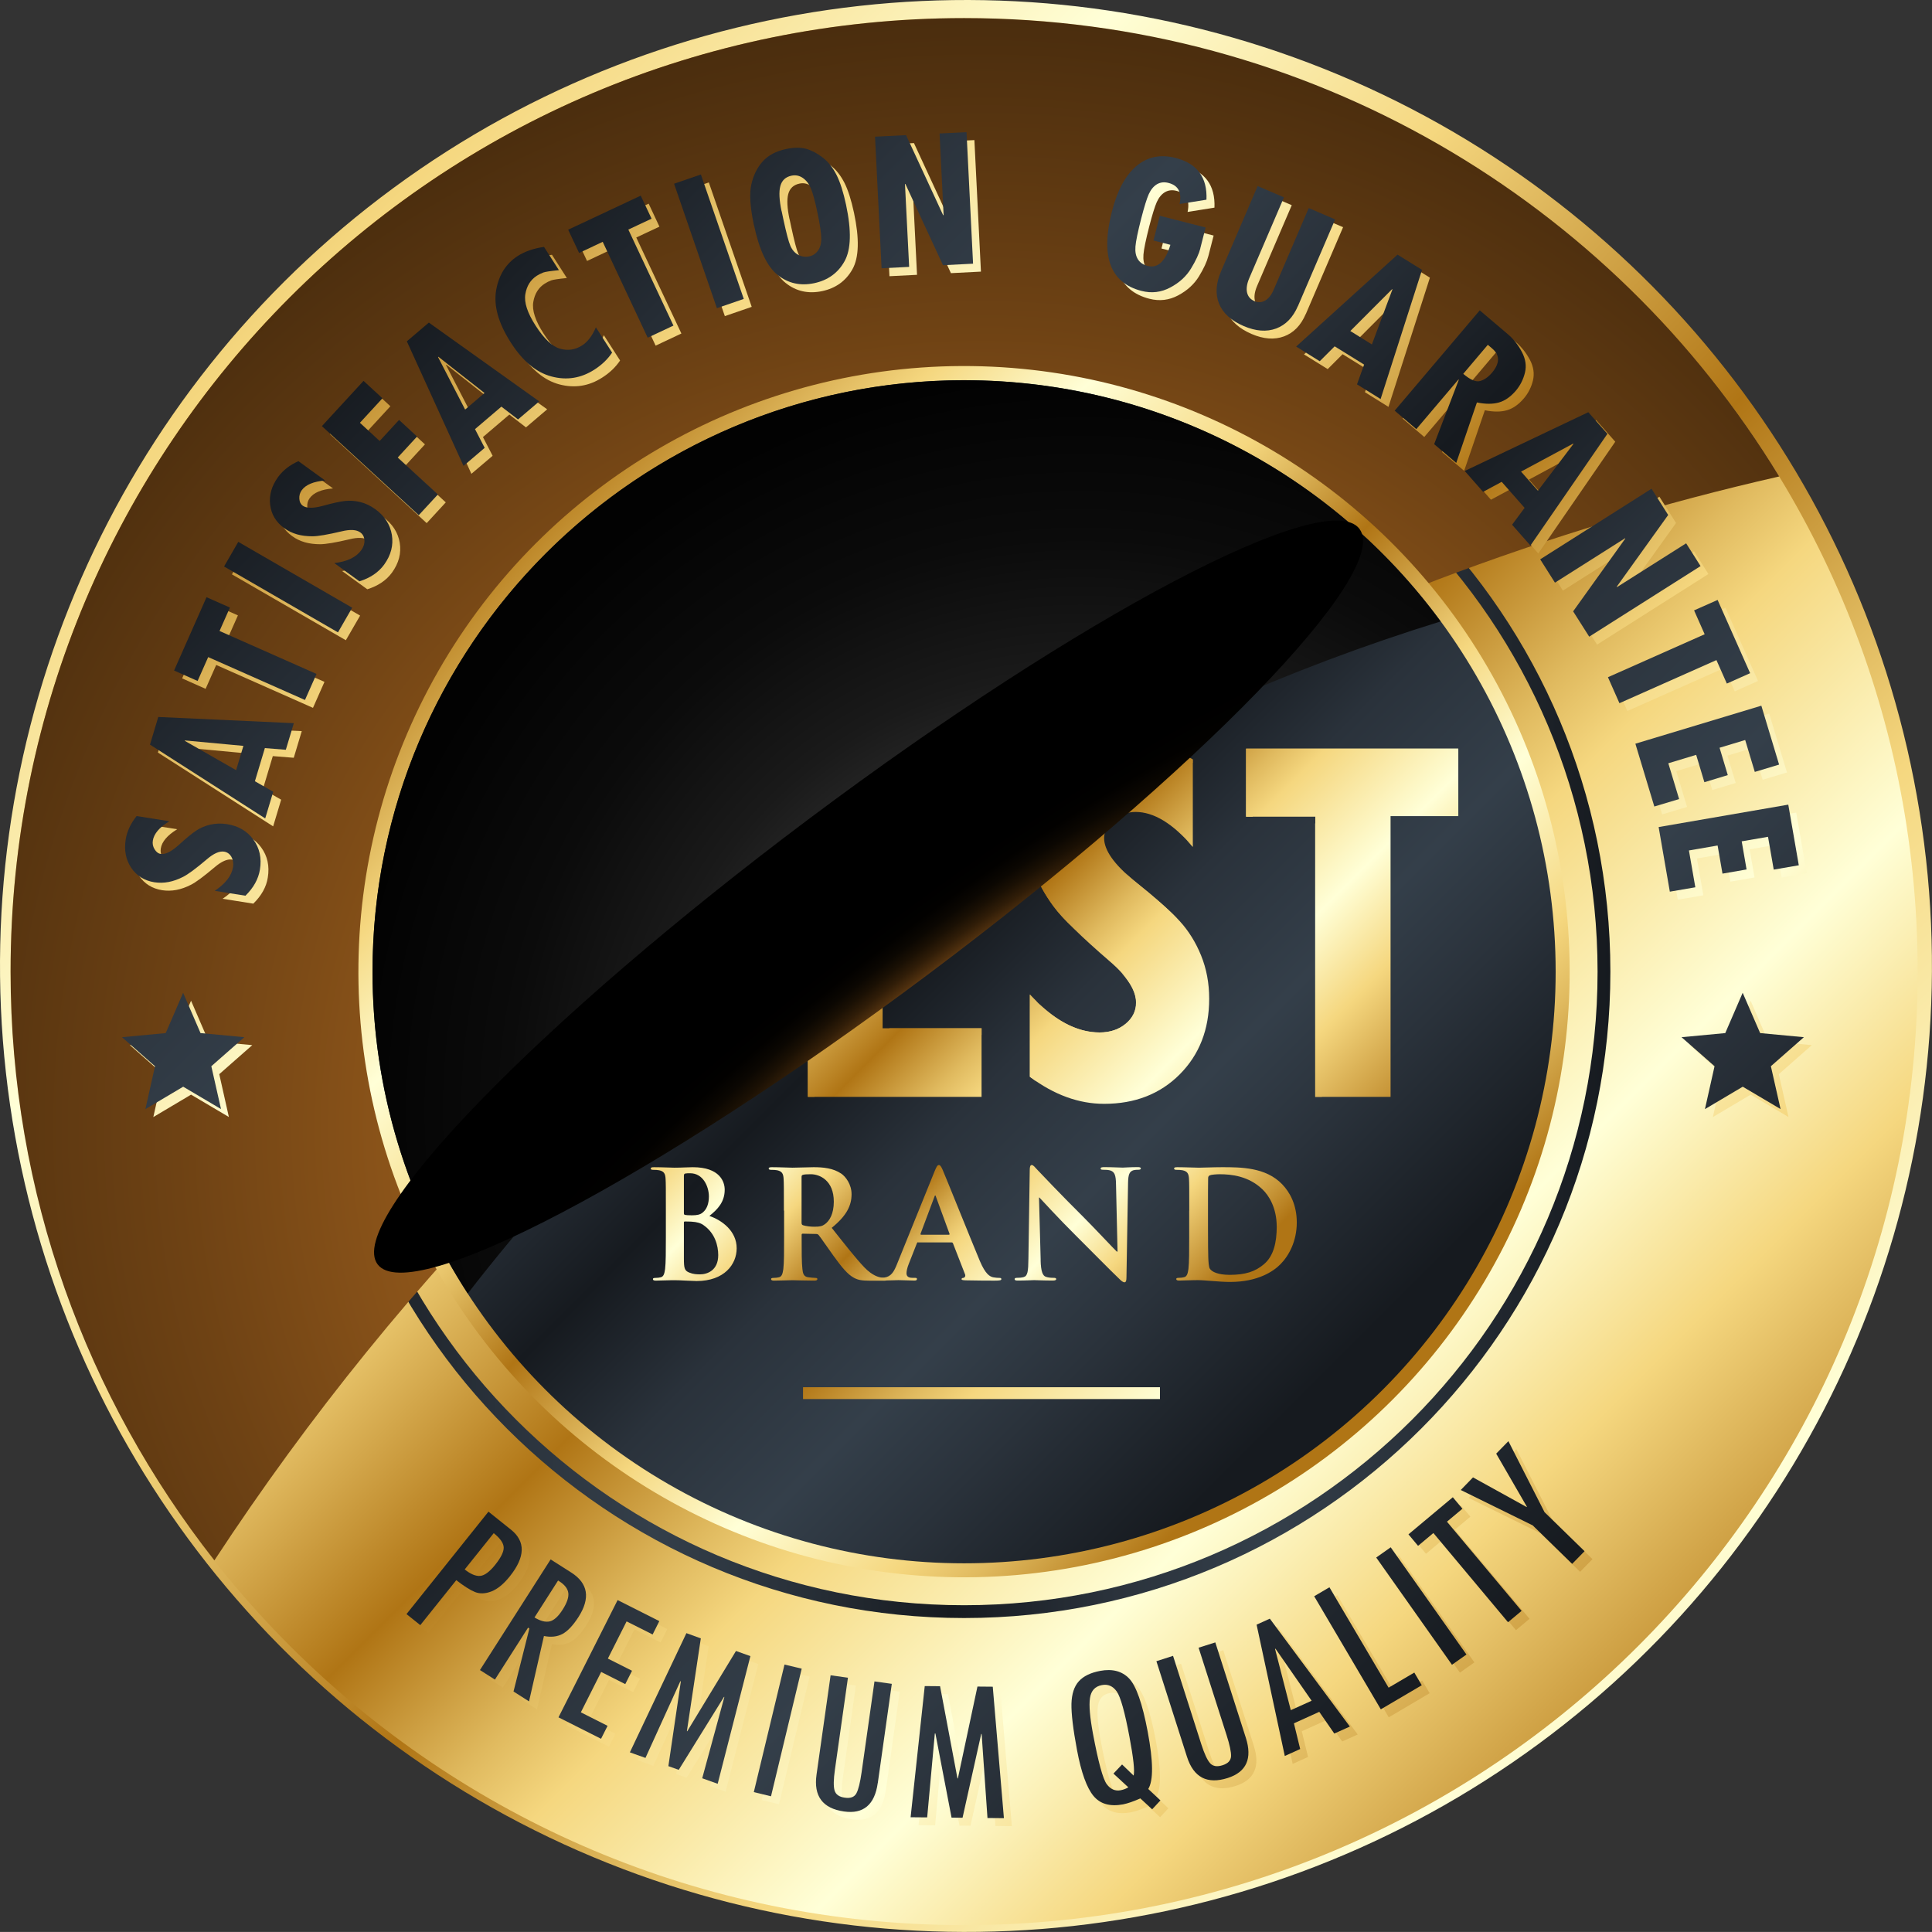 <?xml version="1.0" encoding="UTF-8"?>
<svg xmlns="http://www.w3.org/2000/svg" xmlns:xlink="http://www.w3.org/1999/xlink" viewBox="0 0 277.47 277.46">
  <rect x="0" y="0" width="277.47" height="277.46" fill="#333333" stroke="none"/>
  <defs>
    <style>
      .cls-1 {
        fill: url(#radial-gradient-3);
      }

      .cls-1, .cls-2, .cls-3, .cls-4, .cls-5, .cls-6, .cls-7, .cls-8, .cls-9, .cls-10, .cls-11, .cls-12, .cls-13, .cls-14, .cls-15, .cls-16, .cls-17, .cls-18, .cls-19, .cls-20, .cls-21, .cls-22, .cls-23, .cls-24, .cls-25, .cls-26, .cls-27, .cls-28, .cls-29, .cls-30, .cls-31, .cls-32, .cls-33, .cls-34, .cls-35, .cls-36, .cls-37, .cls-38, .cls-39, .cls-40, .cls-41, .cls-42, .cls-43, .cls-44, .cls-45, .cls-46, .cls-47, .cls-48, .cls-49, .cls-50, .cls-51, .cls-52, .cls-53, .cls-54, .cls-55, .cls-56, .cls-57, .cls-58, .cls-59, .cls-60, .cls-61, .cls-62, .cls-63, .cls-64, .cls-65, .cls-66, .cls-67, .cls-68, .cls-69, .cls-70, .cls-71, .cls-72, .cls-73, .cls-74, .cls-75, .cls-76, .cls-77, .cls-78, .cls-79, .cls-80, .cls-81, .cls-82, .cls-83, .cls-84, .cls-85, .cls-86, .cls-87, .cls-88, .cls-89, .cls-90, .cls-91, .cls-92, .cls-93, .cls-94 {
        stroke-width: 0px;
      }

      .cls-1, .cls-85, .cls-95, .cls-94 {
        mix-blend-mode: screen;
      }

      .cls-2 {
        fill: url(#linear-gradient);
      }

      .cls-3 {
        fill: url(#linear-gradient-38);
      }

      .cls-4 {
        fill: url(#linear-gradient-33);
      }

      .cls-5 {
        fill: url(#linear-gradient-29);
      }

      .cls-6 {
        fill: url(#linear-gradient-32);
      }

      .cls-7 {
        fill: url(#linear-gradient-30);
      }

      .cls-8 {
        fill: url(#linear-gradient-31);
      }

      .cls-9 {
        fill: url(#linear-gradient-36);
      }

      .cls-10 {
        fill: url(#linear-gradient-39);
      }

      .cls-11 {
        fill: url(#linear-gradient-34);
      }

      .cls-12 {
        fill: url(#linear-gradient-37);
      }

      .cls-13 {
        fill: url(#linear-gradient-35);
      }

      .cls-14 {
        fill: url(#linear-gradient-28);
      }

      .cls-15 {
        fill: url(#linear-gradient-25);
      }

      .cls-16 {
        fill: url(#linear-gradient-11);
      }

      .cls-17 {
        fill: url(#linear-gradient-12);
      }

      .cls-18 {
        fill: url(#linear-gradient-13);
      }

      .cls-19 {
        fill: url(#linear-gradient-10);
      }

      .cls-20 {
        fill: url(#linear-gradient-17);
      }

      .cls-21 {
        fill: url(#linear-gradient-16);
      }

      .cls-22 {
        fill: url(#linear-gradient-19);
      }

      .cls-23 {
        fill: url(#linear-gradient-15);
      }

      .cls-24 {
        fill: url(#linear-gradient-23);
      }

      .cls-25 {
        fill: url(#linear-gradient-21);
      }

      .cls-26 {
        fill: url(#linear-gradient-18);
      }

      .cls-27 {
        fill: url(#linear-gradient-14);
      }

      .cls-28 {
        fill: url(#linear-gradient-22);
      }

      .cls-29 {
        fill: url(#linear-gradient-20);
      }

      .cls-30 {
        fill: url(#linear-gradient-27);
      }

      .cls-31 {
        fill: url(#linear-gradient-24);
      }

      .cls-32 {
        fill: url(#linear-gradient-26);
      }

      .cls-33 {
        fill: url(#linear-gradient-45);
      }

      .cls-34 {
        fill: url(#linear-gradient-46);
      }

      .cls-35 {
        fill: url(#linear-gradient-44);
      }

      .cls-36 {
        fill: url(#linear-gradient-48);
      }

      .cls-37 {
        fill: url(#linear-gradient-49);
      }

      .cls-38 {
        fill: url(#linear-gradient-47);
      }

      .cls-39 {
        fill: url(#linear-gradient-42);
      }

      .cls-40 {
        fill: url(#linear-gradient-43);
      }

      .cls-41 {
        fill: url(#linear-gradient-40);
      }

      .cls-42 {
        fill: url(#linear-gradient-41);
      }

      .cls-43 {
        fill: url(#linear-gradient-59);
      }

      .cls-44 {
        fill: url(#linear-gradient-57);
      }

      .cls-45 {
        fill: url(#linear-gradient-58);
      }

      .cls-46 {
        fill: url(#linear-gradient-55);
      }

      .cls-47 {
        fill: url(#linear-gradient-56);
      }

      .cls-48 {
        fill: url(#linear-gradient-53);
      }

      .cls-49 {
        fill: url(#linear-gradient-51);
      }

      .cls-50 {
        fill: url(#linear-gradient-52);
      }

      .cls-51 {
        fill: url(#linear-gradient-50);
      }

      .cls-52 {
        fill: url(#linear-gradient-54);
      }

      .cls-53 {
        fill: url(#linear-gradient-60);
      }

      .cls-54 {
        fill: url(#linear-gradient-61);
      }

      .cls-55 {
        fill: url(#linear-gradient-62);
      }

      .cls-56 {
        fill: url(#linear-gradient-65);
      }

      .cls-57 {
        fill: url(#linear-gradient-79);
      }

      .cls-58 {
        fill: url(#linear-gradient-78);
      }

      .cls-59 {
        fill: url(#linear-gradient-77);
      }

      .cls-60 {
        fill: url(#linear-gradient-75);
      }

      .cls-61 {
        fill: url(#linear-gradient-76);
      }

      .cls-62 {
        fill: url(#linear-gradient-74);
      }

      .cls-63 {
        fill: url(#linear-gradient-67);
      }

      .cls-64 {
        fill: url(#linear-gradient-68);
      }

      .cls-65 {
        fill: url(#linear-gradient-66);
      }

      .cls-66 {
        fill: url(#linear-gradient-63);
      }

      .cls-67 {
        fill: url(#linear-gradient-69);
      }

      .cls-68 {
        fill: url(#linear-gradient-64);
      }

      .cls-69 {
        fill: url(#linear-gradient-71);
      }

      .cls-70 {
        fill: url(#linear-gradient-72);
      }

      .cls-71 {
        fill: url(#linear-gradient-70);
      }

      .cls-72 {
        fill: url(#linear-gradient-73);
      }

      .cls-73 {
        fill: url(#linear-gradient-85);
      }

      .cls-74 {
        fill: url(#linear-gradient-82);
      }

      .cls-75 {
        fill: url(#linear-gradient-83);
      }

      .cls-76 {
        fill: url(#linear-gradient-89);
      }

      .cls-77 {
        fill: url(#linear-gradient-88);
      }

      .cls-78 {
        fill: url(#linear-gradient-86);
      }

      .cls-79 {
        fill: url(#linear-gradient-87);
      }

      .cls-80 {
        fill: url(#linear-gradient-80);
      }

      .cls-81 {
        fill: url(#linear-gradient-81);
      }

      .cls-82 {
        fill: url(#linear-gradient-91);
      }

      .cls-83 {
        fill: url(#linear-gradient-90);
      }

      .cls-84 {
        fill: url(#radial-gradient-2);
      }

      .cls-85 {
        fill: url(#linear-gradient-84);
      }

      .cls-86 {
        fill: url(#linear-gradient-4);
      }

      .cls-87 {
        fill: url(#linear-gradient-2);
      }

      .cls-88 {
        fill: url(#linear-gradient-3);
      }

      .cls-89 {
        fill: url(#linear-gradient-8);
      }

      .cls-90 {
        fill: url(#linear-gradient-9);
      }

      .cls-91 {
        fill: url(#linear-gradient-7);
      }

      .cls-92 {
        fill: url(#linear-gradient-5);
      }

      .cls-93 {
        fill: url(#linear-gradient-6);
      }

      .cls-96 {
        isolation: isolate;
      }

      .cls-94 {
        fill: url(#radial-gradient);
      }
    </style>
    <linearGradient id="linear-gradient" x1="-1.63" y1="-1.63" x2="315.22" y2="315.22" gradientTransform="translate(16.17 -14.47) rotate(6.34)" gradientUnits="userSpaceOnUse">
      <stop offset="0" stop-color="#b07515"/>
      <stop offset=".09" stop-color="#e0ba5f"/>
      <stop offset=".14" stop-color="#f5d77f"/>
      <stop offset=".26" stop-color="#ffffd7"/>
      <stop offset=".36" stop-color="#f5d77f"/>
      <stop offset=".49" stop-color="#b07515"/>
      <stop offset=".57" stop-color="#e0ba5f"/>
      <stop offset=".61" stop-color="#f5d77f"/>
      <stop offset=".74" stop-color="#ffffd7"/>
      <stop offset=".84" stop-color="#f5d77f"/>
      <stop offset="1" stop-color="#b07515"/>
    </linearGradient>
    <linearGradient id="linear-gradient-2" x1="42.06" y1="43.13" x2="249.15" y2="250.22" gradientTransform="matrix(1,0,0,1,0,0)" xlink:href="#linear-gradient"/>
    <linearGradient id="linear-gradient-3" x1="45.64" y1="139.56" x2="231.28" y2="139.56" gradientUnits="userSpaceOnUse">
      <stop offset="0" stop-color="#161a1f"/>
      <stop offset=".14" stop-color="#2a323b"/>
      <stop offset=".26" stop-color="#343f4a"/>
      <stop offset=".36" stop-color="#2a323b"/>
      <stop offset=".49" stop-color="#161a1f"/>
      <stop offset=".61" stop-color="#2a323b"/>
      <stop offset=".74" stop-color="#343f4a"/>
      <stop offset=".84" stop-color="#2a323b"/>
      <stop offset="1" stop-color="#161a1f"/>
    </linearGradient>
    <radialGradient id="radial-gradient" cx="140.89" cy="161.86" fx="140.89" fy="161.86" r="462.18" gradientUnits="userSpaceOnUse">
      <stop offset="0" stop-color="#fff1d1"/>
      <stop offset=".05" stop-color="#ffc94c"/>
      <stop offset=".14" stop-color="#a2621e"/>
      <stop offset=".16" stop-color="#955a1b"/>
      <stop offset=".25" stop-color="#6e4214"/>
      <stop offset=".34" stop-color="#4c2e0e"/>
      <stop offset=".44" stop-color="#301d08"/>
      <stop offset=".55" stop-color="#1a1004"/>
      <stop offset=".66" stop-color="#0b0702"/>
      <stop offset=".8" stop-color="#020100"/>
      <stop offset="1" stop-color="#000"/>
    </radialGradient>
    <linearGradient id="linear-gradient-4" x1="-2346.74" y1="-2420.54" x2="-2227.1" y2="-2298.45" gradientTransform="translate(2473.26 -2182.26) rotate(-90.73)" xlink:href="#linear-gradient"/>
    <linearGradient id="linear-gradient-5" x1="77.82" y1="78.92" x2="193.45" y2="194.55" xlink:href="#linear-gradient-3"/>
    <linearGradient id="linear-gradient-6" x1=".12" y1="96.35" x2="197.97" y2="285.86" gradientTransform="matrix(1,0,0,1,0,0)" xlink:href="#linear-gradient"/>
    <linearGradient id="linear-gradient-7" x1="10.77" y1="85.23" x2="208.61" y2="274.73" gradientTransform="matrix(1,0,0,1,0,0)" xlink:href="#linear-gradient"/>
    <linearGradient id="linear-gradient-8" x1="16.8" y1="78.93" x2="214.66" y2="268.45" gradientTransform="matrix(1,0,0,1,0,0)" xlink:href="#linear-gradient"/>
    <linearGradient id="linear-gradient-9" x1="25.85" y1="69.49" x2="223.7" y2="259" gradientTransform="matrix(1,0,0,1,0,0)" xlink:href="#linear-gradient"/>
    <linearGradient id="linear-gradient-10" x1="33.62" y1="61.38" x2="231.47" y2="250.9" gradientTransform="matrix(1,0,0,1,0,0)" xlink:href="#linear-gradient"/>
    <linearGradient id="linear-gradient-11" x1="42.8" y1="51.79" x2="240.67" y2="241.33" gradientTransform="matrix(1,0,0,1,0,0)" xlink:href="#linear-gradient"/>
    <linearGradient id="linear-gradient-12" x1="51.51" y1="42.7" x2="249.36" y2="232.21" gradientTransform="matrix(1,0,0,1,0,0)" xlink:href="#linear-gradient"/>
    <linearGradient id="linear-gradient-13" x1="63.11" y1="30.58" x2="260.98" y2="220.11" gradientTransform="matrix(1,0,0,1,0,0)" xlink:href="#linear-gradient"/>
    <linearGradient id="linear-gradient-14" x1="73.31" y1="19.94" x2="271.16" y2="209.46" gradientTransform="matrix(1,0,0,1,0,0)" xlink:href="#linear-gradient"/>
    <linearGradient id="linear-gradient-15" x1="79.57" y1="13.4" x2="277.42" y2="202.92" gradientTransform="matrix(1,0,0,1,0,0)" xlink:href="#linear-gradient"/>
    <linearGradient id="linear-gradient-16" x1="87.64" y1="4.97" x2="285.52" y2="194.52" gradientTransform="matrix(1,0,0,1,0,0)" xlink:href="#linear-gradient"/>
    <linearGradient id="linear-gradient-17" x1="97.31" y1="-5.11" x2="295.18" y2="184.42" gradientTransform="matrix(1,0,0,1,0,0)" xlink:href="#linear-gradient"/>
    <linearGradient id="linear-gradient-18" x1="111.67" y1="-20.12" x2="309.54" y2="169.42" gradientTransform="matrix(1,0,0,1,0,0)" xlink:href="#linear-gradient"/>
    <linearGradient id="linear-gradient-19" x1="117.02" y1="-25.71" x2="314.9" y2="163.84" gradientTransform="matrix(1,0,0,1,0,0)" xlink:href="#linear-gradient"/>
    <linearGradient id="linear-gradient-20" x1="119.45" y1="-28.23" x2="317.31" y2="161.29" gradientTransform="matrix(1,0,0,1,0,0)" xlink:href="#linear-gradient"/>
    <linearGradient id="linear-gradient-21" x1="121.18" y1="-30.05" x2="319.05" y2="159.48" gradientTransform="matrix(1,0,0,1,0,0)" xlink:href="#linear-gradient"/>
    <linearGradient id="linear-gradient-22" x1="120.98" y1="-29.82" x2="318.83" y2="159.7" gradientTransform="matrix(1,0,0,1,0,0)" xlink:href="#linear-gradient"/>
    <linearGradient id="linear-gradient-23" x1="119.15" y1="-27.9" x2="317" y2="161.61" gradientTransform="matrix(1,0,0,1,0,0)" xlink:href="#linear-gradient"/>
    <linearGradient id="linear-gradient-24" x1="116.08" y1="-24.73" x2="313.95" y2="164.81" gradientTransform="matrix(1,0,0,1,0,0)" xlink:href="#linear-gradient"/>
    <linearGradient id="linear-gradient-25" x1="111.29" y1="-19.7" x2="309.14" y2="169.81" gradientTransform="matrix(1,0,0,1,0,0)" xlink:href="#linear-gradient"/>
    <linearGradient id="linear-gradient-26" x1="106.13" y1="-14.34" x2="304" y2="175.19" gradientTransform="matrix(1,0,0,1,0,0)" xlink:href="#linear-gradient"/>
    <linearGradient id="linear-gradient-27" x1="-33.06" y1="131.02" x2="164.77" y2="320.51" gradientTransform="matrix(1,0,0,1,0,0)" xlink:href="#linear-gradient"/>
    <linearGradient id="linear-gradient-28" x1="-32.02" y1="129.83" x2="165.9" y2="319.41" gradientTransform="matrix(1,0,0,1,0,0)" xlink:href="#linear-gradient"/>
    <linearGradient id="linear-gradient-29" x1="-29.75" y1="127.52" x2="168.12" y2="317.05" gradientTransform="matrix(1,0,0,1,0,0)" xlink:href="#linear-gradient"/>
    <linearGradient id="linear-gradient-30" x1="-26.68" y1="124.31" x2="171.2" y2="313.84" gradientTransform="matrix(1,0,0,1,0,0)" xlink:href="#linear-gradient"/>
    <linearGradient id="linear-gradient-31" x1="-22.55" y1="119.98" x2="175.34" y2="309.53" gradientTransform="matrix(1,0,0,1,0,0)" xlink:href="#linear-gradient"/>
    <linearGradient id="linear-gradient-32" x1="-17.99" y1="115.21" x2="179.9" y2="304.76" gradientTransform="matrix(1,0,0,1,0,0)" xlink:href="#linear-gradient"/>
    <linearGradient id="linear-gradient-33" x1="-12.13" y1="109.13" x2="185.73" y2="298.66" gradientTransform="matrix(1,0,0,1,0,0)" xlink:href="#linear-gradient"/>
    <linearGradient id="linear-gradient-34" x1="-.1" y1="96.58" x2="197.76" y2="286.1" gradientTransform="matrix(1,0,0,1,0,0)" xlink:href="#linear-gradient"/>
    <linearGradient id="linear-gradient-35" x1="8.51" y1="87.59" x2="206.37" y2="277.11" gradientTransform="matrix(1,0,0,1,0,0)" xlink:href="#linear-gradient"/>
    <linearGradient id="linear-gradient-36" x1="14.89" y1="80.92" x2="212.76" y2="270.45" gradientTransform="matrix(1,0,0,1,0,0)" xlink:href="#linear-gradient"/>
    <linearGradient id="linear-gradient-37" x1="23.06" y1="72.44" x2="220.9" y2="261.94" gradientTransform="matrix(1,0,0,1,0,0)" xlink:href="#linear-gradient"/>
    <linearGradient id="linear-gradient-38" x1="30.61" y1="64.49" x2="228.48" y2="254.03" gradientTransform="matrix(1,0,0,1,0,0)" xlink:href="#linear-gradient"/>
    <linearGradient id="linear-gradient-39" x1="37.65" y1="57.18" x2="235.5" y2="246.7" gradientTransform="matrix(1,0,0,1,0,0)" xlink:href="#linear-gradient"/>
    <linearGradient id="linear-gradient-40" x1="45.06" y1="49.47" x2="242.9" y2="238.97" gradientTransform="matrix(1,0,0,1,0,0)" xlink:href="#linear-gradient"/>
    <linearGradient id="linear-gradient-41" x1="-15.44" y1="112.58" x2="182.44" y2="302.12" gradientTransform="matrix(1,0,0,1,0,0)" xlink:href="#linear-gradient"/>
    <linearGradient id="linear-gradient-42" x1="91.74" y1=".7" x2="289.6" y2="190.22" gradientTransform="matrix(1,0,0,1,0,0)" xlink:href="#linear-gradient"/>
    <linearGradient id="linear-gradient-43" x1="3.8" y1="99.02" x2="178.08" y2="271.87" xlink:href="#linear-gradient-3"/>
    <linearGradient id="linear-gradient-44" x1="14.53" y1="88.19" x2="188.81" y2="261.05" xlink:href="#linear-gradient-3"/>
    <linearGradient id="linear-gradient-45" x1="20.63" y1="82.05" x2="194.9" y2="254.9" xlink:href="#linear-gradient-3"/>
    <linearGradient id="linear-gradient-46" x1="29.78" y1="72.82" x2="204.07" y2="245.67" xlink:href="#linear-gradient-3"/>
    <linearGradient id="linear-gradient-47" x1="37.66" y1="64.87" x2="211.95" y2="237.74" xlink:href="#linear-gradient-3"/>
    <linearGradient id="linear-gradient-48" x1="46.91" y1="55.55" x2="221.19" y2="228.42" xlink:href="#linear-gradient-3"/>
    <linearGradient id="linear-gradient-49" x1="55.99" y1="46.4" x2="230.27" y2="219.26" xlink:href="#linear-gradient-3"/>
    <linearGradient id="linear-gradient-50" x1="67.68" y1="34.61" x2="241.95" y2="207.45" xlink:href="#linear-gradient-3"/>
    <linearGradient id="linear-gradient-51" x1="78.15" y1="24.05" x2="252.43" y2="196.9" xlink:href="#linear-gradient-3"/>
    <linearGradient id="linear-gradient-52" x1="84.58" y1="17.57" x2="258.87" y2="190.43" xlink:href="#linear-gradient-3"/>
    <linearGradient id="linear-gradient-53" x1="92.88" y1="9.2" x2="267.16" y2="182.05" xlink:href="#linear-gradient-3"/>
    <linearGradient id="linear-gradient-54" x1="102.86" y1="-.86" x2="277.14" y2="172" xlink:href="#linear-gradient-3"/>
    <linearGradient id="linear-gradient-55" x1="117.8" y1="-15.94" x2="292.11" y2="156.94" xlink:href="#linear-gradient-3"/>
    <linearGradient id="linear-gradient-56" x1="123.46" y1="-21.63" x2="297.74" y2="151.22" xlink:href="#linear-gradient-3"/>
    <linearGradient id="linear-gradient-57" x1="126.09" y1="-24.27" x2="300.36" y2="148.57" xlink:href="#linear-gradient-3"/>
    <linearGradient id="linear-gradient-58" x1="128.05" y1="-26.25" x2="302.32" y2="146.59" xlink:href="#linear-gradient-3"/>
    <linearGradient id="linear-gradient-59" x1="128.1" y1="-26.3" x2="302.37" y2="146.55" xlink:href="#linear-gradient-3"/>
    <linearGradient id="linear-gradient-60" x1="126.41" y1="-24.61" x2="300.69" y2="148.25" xlink:href="#linear-gradient-3"/>
    <linearGradient id="linear-gradient-61" x1="123.49" y1="-21.62" x2="297.74" y2="151.21" xlink:href="#linear-gradient-3"/>
    <linearGradient id="linear-gradient-62" x1="118.75" y1="-16.9" x2="293.04" y2="155.97" xlink:href="#linear-gradient-3"/>
    <linearGradient id="linear-gradient-63" x1="113.66" y1="-11.75" x2="287.94" y2="161.11" xlink:href="#linear-gradient-3"/>
    <linearGradient id="linear-gradient-64" x1="-28.76" y1="131.86" x2="145.51" y2="304.71" xlink:href="#linear-gradient-3"/>
    <linearGradient id="linear-gradient-65" x1="-27.53" y1="130.57" x2="146.78" y2="303.45" xlink:href="#linear-gradient-3"/>
    <linearGradient id="linear-gradient-66" x1="-25.05" y1="128.16" x2="149.19" y2="300.97" xlink:href="#linear-gradient-3"/>
    <linearGradient id="linear-gradient-67" x1="-21.8" y1="124.83" x2="152.48" y2="297.68" xlink:href="#linear-gradient-3"/>
    <linearGradient id="linear-gradient-68" x1="-17.41" y1="120.47" x2="156.83" y2="293.28" xlink:href="#linear-gradient-3"/>
    <linearGradient id="linear-gradient-69" x1="-12.68" y1="115.64" x2="161.6" y2="288.49" xlink:href="#linear-gradient-3"/>
    <linearGradient id="linear-gradient-70" x1="-6.6" y1="109.52" x2="167.67" y2="282.36" xlink:href="#linear-gradient-3"/>
    <linearGradient id="linear-gradient-71" x1="5.81" y1="96.97" x2="180.11" y2="269.84" xlink:href="#linear-gradient-3"/>
    <linearGradient id="linear-gradient-72" x1="14.67" y1="88.06" x2="188.95" y2="260.91" xlink:href="#linear-gradient-3"/>
    <linearGradient id="linear-gradient-73" x1="21.22" y1="81.42" x2="195.52" y2="254.3" xlink:href="#linear-gradient-3"/>
    <linearGradient id="linear-gradient-74" x1="29.57" y1="73.03" x2="203.86" y2="245.89" xlink:href="#linear-gradient-3"/>
    <linearGradient id="linear-gradient-75" x1="37.32" y1="65.2" x2="211.61" y2="238.07" xlink:href="#linear-gradient-3"/>
    <linearGradient id="linear-gradient-76" x1="44.39" y1="58.09" x2="218.67" y2="230.95" xlink:href="#linear-gradient-3"/>
    <linearGradient id="linear-gradient-77" x1="51.91" y1="50.51" x2="226.19" y2="223.36" xlink:href="#linear-gradient-3"/>
    <linearGradient id="linear-gradient-78" x1="-11.77" y1="114.69" x2="162.55" y2="287.59" xlink:href="#linear-gradient-3"/>
    <linearGradient id="linear-gradient-79" x1="99.3" y1="2.71" x2="273.59" y2="175.57" xlink:href="#linear-gradient-3"/>
    <linearGradient id="linear-gradient-80" x1="73.66" y1="118.55" x2="160.36" y2="205.25" gradientTransform="matrix(1,0,0,1,0,0)" xlink:href="#linear-gradient"/>
    <linearGradient id="linear-gradient-81" x1="93.7" y1="98.5" x2="180.4" y2="185.2" gradientTransform="matrix(1,0,0,1,0,0)" xlink:href="#linear-gradient"/>
    <linearGradient id="linear-gradient-82" x1="109.98" y1="82.23" x2="196.68" y2="168.93" gradientTransform="matrix(1,0,0,1,0,0)" xlink:href="#linear-gradient"/>
    <linearGradient id="linear-gradient-83" x1="129.42" y1="62.78" x2="216.13" y2="149.48" gradientTransform="matrix(1,0,0,1,0,0)" xlink:href="#linear-gradient"/>
    <linearGradient id="linear-gradient-84" x1="101.3" y1="90.9" x2="188" y2="177.6" gradientTransform="matrix(1,0,0,1,0,0)" xlink:href="#linear-gradient"/>
    <linearGradient id="linear-gradient-85" x1="84.44" y1="162.21" x2="141" y2="218.77" gradientTransform="matrix(1,0,0,1,0,0)" xlink:href="#linear-gradient"/>
    <linearGradient id="linear-gradient-86" x1="93.16" y1="153.5" x2="149.71" y2="210.05" gradientTransform="matrix(1,0,0,1,0,0)" xlink:href="#linear-gradient"/>
    <linearGradient id="linear-gradient-87" x1="100.82" y1="145.83" x2="157.37" y2="202.39" gradientTransform="matrix(1,0,0,1,0,0)" xlink:href="#linear-gradient"/>
    <linearGradient id="linear-gradient-88" x1="112.84" y1="133.82" x2="169.39" y2="190.37" gradientTransform="matrix(1,0,0,1,0,0)" xlink:href="#linear-gradient"/>
    <linearGradient id="linear-gradient-89" x1="123.14" y1="123.51" x2="179.69" y2="180.07" gradientTransform="matrix(1,0,0,1,0,0)" xlink:href="#linear-gradient"/>
    <linearGradient id="linear-gradient-90" x1="114.06" y1="64.79" x2="225.37" y2="172.74" gradientTransform="matrix(1,0,0,1,0,0)" xlink:href="#linear-gradient"/>
    <linearGradient id="linear-gradient-91" x1="72.54" y1="133.72" x2="183.85" y2="241.68" gradientTransform="matrix(1,0,0,1,0,0)" xlink:href="#linear-gradient"/>
    <radialGradient id="radial-gradient-2" cx="155.25" cy="159.48" fx="155.25" fy="159.48" r="139.68" gradientUnits="userSpaceOnUse">
      <stop offset="0" stop-color="#e8e8e8"/>
      <stop offset=".05" stop-color="#a6a6a6"/>
      <stop offset=".14" stop-color="#606060"/>
      <stop offset=".21" stop-color="#4b4b4b"/>
      <stop offset=".33" stop-color="#303030"/>
      <stop offset=".45" stop-color="#1a1a1a"/>
      <stop offset=".59" stop-color="#0b0b0b"/>
      <stop offset=".76" stop-color="#020202"/>
      <stop offset="1" stop-color="#000"/>
    </radialGradient>
    <radialGradient id="radial-gradient-3" cx="232.62" cy="5756.78" fx="232.62" fy="5756.78" r="79.55" gradientTransform="translate(-691.57 -531.46) rotate(-36.83) scale(1.11 .18)" xlink:href="#radial-gradient"/>
  </defs>
  <g class="cls-96">
    <g id="Layer_1" data-name="Layer 1">
      <g>
        <g>
          <circle class="cls-2" cx="138.73" cy="138.73" r="138.73" transform="translate(-14.47 16.17) rotate(-6.34)"/>
          <path class="cls-87" d="m275.41,139.54c0,75.63-61.31,136.94-136.94,136.94S1.52,215.17,1.52,139.54,62.83,2.6,138.47,2.6s136.94,61.31,136.94,136.94Z"/>
          <path class="cls-88" d="m138.46,46.74c-51.26,0-92.82,41.55-92.82,92.82s41.56,92.82,92.82,92.82,92.82-41.55,92.82-92.82-41.55-92.82-92.82-92.82Zm0,183.8c-50.25,0-90.98-40.73-90.98-90.98s40.73-90.98,90.98-90.98,90.98,40.73,90.98,90.98-40.73,90.98-90.98,90.98Z"/>
          <path class="cls-94" d="m77.67,166.4c48.96-48.96,111.03-82.78,177.86-97.97C231.49,28.96,188.06,2.6,138.47,2.6,62.83,2.6,1.52,63.9,1.52,139.54c0,31.92,10.95,61.27,29.27,84.56,13.55-20.67,29.22-40.04,46.88-57.7Z"/>
          <circle class="cls-86" cx="138.46" cy="139.56" r="86.98" transform="translate(-2.86 276.22) rotate(-89.27)"/>
          <circle class="cls-92" cx="138.46" cy="139.56" r="84.96"/>
          <g>
            <g class="cls-95">
              <g>
                <path class="cls-93" d="m25.44,119.1c-1.42.87-2.2,1.79-2.35,2.77-.07.44.01.85.24,1.24.23.39.53.61.89.67.65.1,1.5-.32,2.56-1.27,1.09-.99,1.93-1.68,2.53-2.08.6-.39,1.27-.68,2.03-.86.75-.18,1.55-.2,2.38-.07,1.64.26,2.91,1,3.8,2.22.89,1.22,1.21,2.66.94,4.31-.21,1.36-.91,2.6-2.08,3.75l-4.41-.7c1.55-1.03,2.43-2.17,2.62-3.42.09-.56,0-1.05-.24-1.47-.25-.42-.6-.67-1.05-.74-.66-.1-1.48.26-2.45,1.08-1.56,1.32-2.69,2.16-3.41,2.53-.72.37-1.42.62-2.11.75-.69.13-1.37.14-2.04.04-1.44-.23-2.54-.92-3.32-2.07-.78-1.16-1.04-2.51-.79-4.06.18-1.17.71-2.3,1.57-3.37l4.68.74Z"/>
                <path class="cls-91" d="m43.34,105l-1.15,3.83-3.01-.24-1.43,4.76,2.63,1.5-1.15,3.83-16.55-10.6,1.19-3.97,19.46.89Zm-7.25,3.26l-8.4-.78v.06s7.35,4.22,7.35,4.22l1.05-3.5Z"/>
                <path class="cls-89" d="m34.16,88.4l-1.49,3.36,13.93,6.17-1.65,3.73-13.9-6.16-1.52,3.43-3.37-1.5,4.66-10.53,3.35,1.48Z"/>
                <path class="cls-90" d="m33.31,82.49l2.05-3.54,16.36,9.46-2.05,3.54-16.36-9.46Z"/>
                <path class="cls-19" d="m47.82,70.15c-1.66.13-2.77.6-3.35,1.4-.26.36-.37.77-.34,1.22.03.45.2.79.49,1,.53.38,1.48.39,2.85.03,1.42-.39,2.48-.63,3.2-.71.71-.08,1.44-.03,2.19.15.75.18,1.47.52,2.16,1.02,1.35.98,2.14,2.21,2.39,3.7.24,1.49-.13,2.91-1.11,4.27-.81,1.11-1.99,1.91-3.55,2.4l-3.62-2.62c1.85-.22,3.15-.84,3.89-1.86.33-.45.48-.93.45-1.42-.03-.49-.23-.87-.6-1.14-.55-.4-1.44-.45-2.68-.14-1.98.47-3.38.7-4.19.71-.81,0-1.55-.09-2.22-.28-.68-.2-1.29-.49-1.83-.89-1.18-.85-1.85-1.97-2.02-3.35-.17-1.38.21-2.71,1.13-3.98.7-.96,1.67-1.73,2.93-2.29l3.84,2.78Z"/>
                <path class="cls-16" d="m56.07,58.34l-3.24,3.52,2.84,2.61,2.78-3.02,2.58,2.37-2.78,3.02,5.77,5.31-2.74,2.98-13.91-12.79,5.98-6.5,2.71,2.5Z"/>
                <path class="cls-17" d="m78.58,58.79l-3.04,2.59-2.39-1.84-3.79,3.23,1.39,2.69-3.05,2.59-8.13-17.89,3.16-2.69,15.86,11.32Zm-7.85-1.2l-6.63-5.21-.05.04,3.9,7.54,2.78-2.37Z"/>
                <path class="cls-18" d="m89.05,51.78c-.63.94-1.48,1.76-2.55,2.44-1.92,1.24-3.97,1.56-6.15.99-2.19-.57-4.14-2.2-5.86-4.89-1.77-2.77-2.47-5.26-2.1-7.47.38-2.21,1.41-3.87,3.11-4.96,1.02-.65,2.28-1.08,3.77-1.3l2.14,3.34c-1.19.12-1.94.23-2.25.34-.3.11-.61.27-.92.46-.9.57-1.45,1.46-1.65,2.64-.2,1.18.29,2.69,1.46,4.51,1.23,1.91,2.4,3.02,3.53,3.33,1.13.31,2.18.15,3.16-.47.8-.51,1.46-1.38,1.98-2.6l2.33,3.63Z"/>
                <path class="cls-27" d="m94.71,32.55l-3.33,1.56,6.48,13.79-3.7,1.74-6.46-13.76-3.39,1.6-1.57-3.34,10.42-4.89,1.55,3.31Z"/>
                <path class="cls-23" d="m97.94,27.53l3.86-1.33,6.16,17.87-3.86,1.33-6.16-17.87Z"/>
                <path class="cls-21" d="m109.42,33.5c-.55-2.59-.68-4.56-.37-5.89.3-1.33.85-2.43,1.64-3.3.79-.87,1.89-1.46,3.31-1.76,1.17-.25,2.16-.26,2.97-.02.81.24,1.59.66,2.37,1.27.78.61,1.42,1.44,1.95,2.48.52,1.04.97,2.47,1.36,4.28.79,3.72.72,6.42-.22,8.1-.94,1.68-2.39,2.73-4.35,3.15-2,.42-3.75.03-5.26-1.18-1.5-1.21-2.64-3.59-3.39-7.13Zm3.98-2.02l.25,1.18c.42,1.94.75,3.21,1.01,3.8.26.59.64,1.02,1.13,1.28.49.27,1.03.34,1.62.21.47-.1.87-.36,1.19-.79.32-.43.48-1.01.49-1.75,0-.74-.19-2.01-.57-3.82-.35-1.62-.66-2.75-.94-3.41-.28-.66-.67-1.15-1.16-1.49-.49-.34-1.03-.45-1.61-.32-.85.18-1.38.68-1.6,1.49-.22.81-.16,2.02.18,3.62Z"/>
                <path class="cls-20" d="m140.88,39.01l-4.31.22-5.4-11.67h-.06l.59,11.91-3.96.2-.94-18.9,4.46-.22,5.31,11.49h.08s-.58-11.73-.58-11.73l3.87-.19.94,18.9Z"/>
                <path class="cls-26" d="m173.53,36.81c-.2.78-.64,1.74-1.33,2.87-.69,1.13-1.68,2.04-2.99,2.74-1.31.7-2.69.86-4.13.49-4.48-1.15-5.9-4.95-4.25-11.39.78-3.05,1.96-5.23,3.54-6.55,1.58-1.32,3.45-1.7,5.6-1.15,3.1.79,4.58,2.79,4.45,6l-3.86.62c.35-1.66-.18-2.67-1.6-3.03-.62-.16-1.17-.09-1.65.19-.49.29-.87.76-1.17,1.41-.29.66-.65,1.81-1.08,3.48-.5,1.95-.78,3.31-.84,4.07-.06.76.06,1.37.36,1.84.3.47.76.78,1.38.94,1.47.38,2.56-.63,3.28-3.03l-2.43-.62.91-3.55,6.58,1.69-.77,3Z"/>
                <path class="cls-22" d="m187.53,45.1c-.7,1.63-1.74,2.7-3.12,3.21-1.38.51-2.93.4-4.67-.35-1.8-.78-2.98-1.85-3.54-3.22-.56-1.37-.45-2.95.31-4.72l5.23-12.18,3.78,1.63-4.97,11.58c-.35.82-.46,1.51-.33,2.09.13.58.49.99,1.06,1.24.54.23,1.05.2,1.55-.1.5-.29.9-.8,1.21-1.52l5.05-11.76,3.8,1.63-5.35,12.47Z"/>
                <path class="cls-29" d="m199.42,58.44l-3.39-2.11,1.02-2.84-4.23-2.62-2.14,2.14-3.4-2.11,14.56-13.21,3.52,2.19-5.95,18.55Zm-1.25-7.85l2.94-7.9-.05-.03-5.99,6.01,3.1,1.93Z"/>
                <path class="cls-25" d="m210.28,67.62l-3.17-2.69,3.54-9.26-.05-.04-6.05,7.13-3.11-2.65,12.22-14.41,4.05,3.44c.81.69,1.47,1.53,2.01,2.53.53,1.01.67,2,.44,2.97-.24.98-.67,1.83-1.3,2.57-.76.89-1.57,1.46-2.44,1.71-.87.25-1.93.25-3.17,0l-2.97,8.69Zm1.01-12.79c1.01.86,1.81,1.2,2.42,1.03.6-.17,1.16-.56,1.68-1.17,1.17-1.38,1.19-2.54.06-3.49l-.63-.54-3.53,4.17Z"/>
                <path class="cls-28" d="m220.93,79.49l-2.64-3,1.8-2.42-3.29-3.74-2.67,1.44-2.64-3,17.75-8.44,2.74,3.11-11.05,16.04Zm1.07-7.87l5.1-6.72-.04-.05-7.47,4.03,2.41,2.74Z"/>
                <path class="cls-24" d="m229.37,92.58l-2.31-3.64,7.5-10.45-.03-.05-10.07,6.38-2.12-3.35,15.98-10.13,2.39,3.77-7.38,10.29.04.06,9.92-6.29,2.07,3.27-15.98,10.13Z"/>
                <path class="cls-31" d="m249.14,99.29l-1.5-3.36-13.92,6.18-1.66-3.73,13.9-6.17-1.52-3.43,3.37-1.5,4.67,10.52-3.34,1.49Z"/>
                <path class="cls-15" d="m238.72,116.96l-2.72-9.02,18.09-5.46,2.55,8.46-3.49,1.05-1.38-4.58-3.68,1.11,1.19,3.93-3.36,1.01-1.18-3.92-4,1.21,1.55,5.14-3.56,1.07Z"/>
                <path class="cls-32" d="m240.96,129.21l-1.61-9.29,18.62-3.22,1.51,8.71-3.59.62-.82-4.71-3.79.66.7,4.04-3.46.6-.7-4.04-4.11.71.92,5.29-3.67.63Z"/>
              </g>
              <g>
                <path class="cls-30" d="m71.28,218.23l3.25,2.6c2.11,1.69,2.05,3.93-.17,6.7-.89,1.11-1.77,1.83-2.66,2.17-.88.34-1.67.37-2.36.08-.69-.28-1.58-.85-2.68-1.7l-5.17,6.46-1.98-1.59,11.78-14.71Zm-3.4,8.31c.84.67,1.58.99,2.21.94.63-.05,1.36-.59,2.18-1.61.83-1.03,1.23-1.86,1.21-2.48-.02-.62-.5-1.31-1.43-2.06l-4.17,5.21Z"/>
                <path class="cls-14" d="m77.11,245.49l-2.23-1.42,2.28-9.05-.19-.12-4.76,7.46-2.14-1.37,10.15-15.89,2.97,1.9c2.42,1.55,2.76,3.68,1.03,6.39-.79,1.23-1.56,2.04-2.31,2.44-.76.4-1.64.49-2.65.29l-2.14,9.38Zm.8-12.05c.84.51,1.57.7,2.18.56.61-.14,1.24-.71,1.87-1.71.61-.96.88-1.75.8-2.37-.08-.62-.52-1.19-1.34-1.71l-.13-.08-3.39,5.31Z"/>
                <path class="cls-5" d="m87.44,250.85l-6.09-3.07,8.49-16.84,5.99,3.02-.96,1.92-3.74-1.88-2.69,5.34,3.46,1.75-.97,1.92-3.46-1.75-2.93,5.8,3.85,1.94-.94,1.86Z"/>
                <path class="cls-7" d="m104.19,257.32l-2.21-.79,3.18-11.68-.05-.02-6.5,10.48-1.49-.53,1.79-12.17-.07-.02-5.01,11.02-2.24-.81,8.12-17.12,2.07.75-2,13.32.06.02,7-11.53,2.07.74-4.7,18.34Z"/>
                <path class="cls-8" d="m113.8,240.2l2.48.59-4.41,18.33-2.48-.59,4.41-18.33Z"/>
                <path class="cls-6" d="m127.2,257.21c-.44,3.12-2.06,4.47-4.85,4.08-3.07-.44-4.38-2.2-3.94-5.3l2.02-14.26,2.49.35-1.87,13.2c-.2,1.42-.22,2.41-.05,2.99.17.58.66.93,1.48,1.04.82.12,1.37-.1,1.66-.64.29-.54.53-1.54.74-3l1.85-13.06,2.49.35-2.01,14.23Z"/>
                <path class="cls-4" d="m145.31,262.26l-2.35-.02-.84-12.07h-.06s-2.68,12.03-2.68,12.03h-1.58s-2.32-12.1-2.32-12.1h-.08l-1.1,12.05-2.38-.02,2.03-18.84,2.2.02,2.5,13.24h.06l2.81-13.19,2.2.02,1.6,18.87Z"/>
                <path class="cls-11" d="m164.92,259.42c-1.01.45-1.84.73-2.49.86-1.88.35-3.3-.06-4.26-1.23-.96-1.17-1.75-3.36-2.35-6.56-.57-3.03-.83-5.25-.8-6.66.04-1.42.39-2.5,1.06-3.23.66-.73,1.69-1.23,3.06-1.49,1.75-.33,3.14.03,4.16,1.09,1.02,1.06,1.91,3.6,2.67,7.64.8,4.26.83,7,.08,8.22l1.75,1.64-1.19,1.28-1.69-1.56Zm-.97-3.29c.17-.68-.03-2.53-.6-5.55-.67-3.58-1.28-5.75-1.83-6.52-.55-.77-1.26-1.07-2.13-.91-.98.18-1.55.8-1.71,1.86-.16,1.05-.01,2.76.43,5.13.78,4.1,1.43,6.51,1.98,7.24.55.73,1.21,1.02,2,.87.41-.08.77-.22,1.1-.42l-2.14-1.97,1.24-1.31,1.66,1.6Z"/>
                <path class="cls-13" d="m180.06,250.7c.96,3,.09,4.93-2.59,5.79-2.95.94-4.9-.08-5.86-3.06l-4.38-13.72,2.39-.77,4.06,12.7c.44,1.37.86,2.27,1.25,2.72.4.45,1,.54,1.79.29.79-.25,1.19-.69,1.22-1.3.02-.61-.19-1.62-.64-3.02l-4.02-12.56,2.4-.77,4.38,13.69Z"/>
                <path class="cls-9" d="m195,249.1l-2.24,1.01-2.16-3.11-3.64,1.64.9,3.69-2.21,1-4.05-18.86,1.9-.86,11.5,15.5Zm-5.5-3.71l-5.19-7.47-.06.03,2.25,8.8,2.99-1.35Z"/>
                <path class="cls-12" d="m205.33,243.17l-5.88,3.47-9.57-16.24,2.19-1.29,8.5,14.42,3.68-2.17,1.08,1.82Z"/>
                <path class="cls-3" d="m198.79,224.82l2.08-1.47,10.88,15.4-2.08,1.47-10.88-15.4Z"/>
                <path class="cls-10" d="m211.16,217.83l-2.21,1.85,10.72,12.81-1.95,1.63-10.72-12.81-2.2,1.84-1.38-1.65,6.37-5.33,1.38,1.65Z"/>
                <path class="cls-41" d="m217.78,208.13l5.18,10.18,5.75,5.61-1.78,1.82-5.67-5.53-10.33-5.08,1.76-1.81,7.72,4.26.02-.06-4.4-7.62,1.75-1.79Z"/>
              </g>
              <polygon class="cls-42" points="32.87 160.42 27.44 157.21 22.02 160.43 23.4 154.27 18.66 150.1 24.94 149.51 27.44 143.72 29.94 149.51 36.23 150.1 31.49 154.27 32.87 160.42"/>
              <polygon class="cls-39" points="256.86 160.42 251.43 157.21 246 160.43 247.38 154.27 242.64 150.1 248.92 149.51 251.42 143.72 253.92 149.51 260.21 150.1 255.47 154.27 256.86 160.42"/>
            </g>
            <g>
              <g>
                <path class="cls-40" d="m24.3,117.96c-1.42.87-2.2,1.79-2.35,2.77-.07.44.01.85.25,1.24.24.39.53.62.89.67.65.1,1.5-.32,2.56-1.27,1.09-.99,1.93-1.69,2.53-2.08.6-.4,1.28-.68,2.03-.86.75-.17,1.55-.2,2.38-.07,1.65.26,2.91,1,3.8,2.22.89,1.22,1.21,2.65.94,4.31-.22,1.35-.91,2.6-2.08,3.75l-4.41-.7c1.55-1.04,2.43-2.17,2.63-3.42.09-.56,0-1.05-.24-1.47-.25-.42-.6-.67-1.05-.74-.67-.1-1.49.26-2.45,1.08-1.55,1.32-2.69,2.16-3.41,2.53-.72.37-1.42.62-2.11.75-.69.13-1.37.14-2.04.04-1.44-.23-2.54-.92-3.32-2.07-.78-1.16-1.04-2.51-.8-4.07.19-1.17.71-2.29,1.57-3.37l4.68.74Z"/>
                <path class="cls-35" d="m42.2,103.86l-1.15,3.82-3.01-.24-1.43,4.76,2.63,1.51-1.15,3.83-16.55-10.6,1.19-3.97,19.46.89Zm-7.25,3.26l-8.39-.78-.02.06,7.37,4.21,1.05-3.5Z"/>
                <path class="cls-33" d="m33.02,87.26l-1.49,3.36,13.93,6.17-1.66,3.74-13.9-6.16-1.52,3.43-3.38-1.5,4.66-10.53,3.35,1.48Z"/>
                <path class="cls-34" d="m32.18,81.36l2.04-3.54,16.36,9.46-2.04,3.54-16.36-9.46Z"/>
                <path class="cls-38" d="m46.68,69.01c-1.65.14-2.77.6-3.35,1.4-.26.36-.37.77-.34,1.22.03.46.2.79.49,1,.53.38,1.48.39,2.85.03,1.42-.4,2.48-.63,3.2-.71.71-.08,1.44-.03,2.2.15.75.18,1.47.53,2.16,1.02,1.35.98,2.14,2.21,2.39,3.7.24,1.49-.13,2.91-1.11,4.27-.81,1.11-1.99,1.91-3.55,2.4l-3.61-2.62c1.85-.22,3.14-.83,3.88-1.86.33-.46.48-.93.45-1.42-.03-.49-.23-.87-.6-1.13-.55-.4-1.44-.45-2.68-.15-1.99.47-3.38.71-4.19.71-.81,0-1.55-.09-2.22-.28-.68-.2-1.29-.49-1.83-.89-1.18-.85-1.85-1.97-2.02-3.35-.17-1.38.21-2.71,1.13-3.98.7-.96,1.67-1.73,2.93-2.29l3.84,2.78Z"/>
                <path class="cls-36" d="m54.93,57.2l-3.24,3.52,2.84,2.61,2.78-3.02,2.59,2.38-2.78,3.02,5.77,5.3-2.75,2.98-13.91-12.79,5.98-6.5,2.72,2.5Z"/>
                <path class="cls-37" d="m77.44,57.65l-3.04,2.59-2.39-1.84-3.79,3.23,1.39,2.69-3.04,2.59-8.14-17.89,3.16-2.69,15.86,11.32Zm-7.85-1.2l-6.63-5.21-.05.04,3.89,7.54,2.78-2.37Z"/>
                <path class="cls-51" d="m87.91,50.64c-.63.95-1.48,1.76-2.55,2.45-1.92,1.23-3.97,1.56-6.15.98-2.19-.57-4.14-2.2-5.86-4.89-1.77-2.77-2.47-5.26-2.1-7.47.38-2.21,1.42-3.86,3.11-4.95,1.02-.65,2.28-1.09,3.77-1.3l2.14,3.34c-1.19.12-1.95.23-2.25.34-.3.11-.61.27-.92.46-.9.58-1.45,1.46-1.65,2.64-.2,1.18.29,2.69,1.46,4.51,1.23,1.91,2.4,3.02,3.53,3.33,1.13.32,2.18.16,3.16-.47.8-.51,1.46-1.38,1.98-2.6l2.33,3.63Z"/>
                <path class="cls-49" d="m93.57,31.41l-3.33,1.56,6.48,13.79-3.7,1.74-6.46-13.77-3.39,1.6-1.57-3.34,10.42-4.89,1.56,3.31Z"/>
                <path class="cls-50" d="m96.8,26.39l3.86-1.33,6.16,17.87-3.86,1.33-6.15-17.87Z"/>
                <path class="cls-48" d="m108.28,32.36c-.55-2.6-.68-4.56-.37-5.89.3-1.33.85-2.43,1.64-3.3.79-.87,1.9-1.46,3.32-1.76,1.17-.25,2.16-.26,2.96-.02.81.24,1.59.66,2.37,1.27.78.61,1.42,1.44,1.95,2.48.52,1.04.97,2.46,1.36,4.28.79,3.72.72,6.41-.22,8.1-.93,1.68-2.39,2.73-4.35,3.15-2,.42-3.75.03-5.26-1.18-1.51-1.21-2.64-3.59-3.39-7.13Zm3.98-2.03l.25,1.19c.42,1.94.75,3.21,1.01,3.8.26.59.64,1.02,1.13,1.28.49.27,1.03.34,1.62.21.47-.1.87-.37,1.19-.79.32-.43.49-1.01.49-1.75,0-.74-.18-2.01-.57-3.82-.34-1.62-.65-2.75-.93-3.41-.28-.66-.67-1.15-1.16-1.49-.5-.34-1.04-.44-1.62-.32-.85.18-1.38.68-1.6,1.49-.22.81-.16,2.02.18,3.62Z"/>
                <path class="cls-52" d="m139.74,37.87l-4.31.22-5.4-11.67h-.06l.6,11.91-3.96.2-.94-18.9,4.46-.22,5.32,11.49h.07s-.58-11.73-.58-11.73l3.87-.19.94,18.9Z"/>
                <path class="cls-46" d="m172.39,35.68c-.2.78-.64,1.74-1.33,2.87-.68,1.13-1.68,2.05-2.99,2.74-1.31.7-2.68.86-4.13.49-4.49-1.15-5.9-4.95-4.25-11.4.78-3.05,1.96-5.23,3.54-6.55,1.58-1.32,3.45-1.7,5.6-1.15,3.1.79,4.58,2.79,4.44,6l-3.86.62c.35-1.66-.18-2.67-1.6-3.03-.62-.16-1.16-.09-1.65.19-.48.29-.87.76-1.17,1.41-.29.65-.65,1.81-1.08,3.47-.5,1.95-.78,3.31-.84,4.07-.06.76.06,1.37.36,1.84.3.47.76.78,1.38.94,1.47.38,2.56-.64,3.28-3.03l-2.43-.62.91-3.55,6.58,1.68-.77,3.01Z"/>
                <path class="cls-47" d="m186.4,43.96c-.7,1.63-1.74,2.7-3.12,3.22-1.38.51-2.93.39-4.66-.35-1.8-.78-2.98-1.84-3.54-3.21-.56-1.37-.46-2.95.31-4.72l5.23-12.18,3.78,1.62-4.97,11.58c-.35.81-.46,1.51-.33,2.09.13.58.49.99,1.06,1.24.53.23,1.05.2,1.54-.09.5-.29.9-.8,1.21-1.52l5.05-11.76,3.79,1.63-5.35,12.47Z"/>
                <path class="cls-44" d="m198.28,57.31l-3.39-2.11,1.02-2.84-4.23-2.62-2.14,2.14-3.39-2.11,14.56-13.2,3.52,2.19-5.95,18.55Zm-1.25-7.85l2.95-7.9-.05-.03-6,6.01,3.1,1.93Z"/>
                <path class="cls-45" d="m209.14,66.48l-3.17-2.69,3.54-9.25-.05-.04-6.05,7.13-3.11-2.65,12.22-14.41,4.05,3.44c.81.69,1.47,1.53,2,2.54.53,1,.68,1.99.44,2.97-.24.98-.67,1.83-1.29,2.57-.76.89-1.57,1.46-2.44,1.71-.87.25-1.93.25-3.17,0l-2.97,8.69Zm1.01-12.79c1.01.86,1.81,1.2,2.42,1.03.6-.17,1.16-.56,1.68-1.16,1.17-1.38,1.19-2.54.06-3.5l-.63-.54-3.53,4.17Z"/>
                <path class="cls-43" d="m219.8,78.35l-2.64-2.99,1.8-2.42-3.29-3.74-2.67,1.44-2.64-3,17.75-8.44,2.74,3.11-11.05,16.04Zm1.07-7.87l5.1-6.72-.04-.05-7.48,4.02,2.42,2.74Z"/>
                <path class="cls-53" d="m228.24,91.44l-2.31-3.64,7.49-10.45-.03-.05-10.07,6.38-2.12-3.35,15.99-10.14,2.39,3.77-7.38,10.29.04.06,9.92-6.28,2.07,3.27-15.98,10.13Z"/>
                <path class="cls-54" d="m248,98.16l-1.49-3.36-13.93,6.19-1.65-3.73,13.89-6.17-1.52-3.43,3.38-1.5,4.67,10.52-3.34,1.49Z"/>
                <path class="cls-55" d="m237.59,115.83l-2.72-9.02,18.09-5.46,2.55,8.46-3.49,1.05-1.38-4.58-3.68,1.11,1.18,3.93-3.36,1.02-1.18-3.93-4,1.21,1.55,5.14-3.56,1.07Z"/>
                <path class="cls-66" d="m239.82,128.07l-1.61-9.29,18.62-3.22,1.51,8.71-3.6.62-.82-4.71-3.78.65.7,4.04-3.46.6-.7-4.04-4.12.71.92,5.29-3.67.63Z"/>
              </g>
              <g>
                <path class="cls-68" d="m70.14,217.09l3.25,2.6c2.11,1.69,2.05,3.92-.17,6.7-.89,1.11-1.77,1.83-2.65,2.17-.88.34-1.67.36-2.36.08-.69-.28-1.59-.85-2.68-1.7l-5.17,6.46-1.98-1.59,11.78-14.72Zm-3.4,8.31c.84.67,1.58.98,2.21.93.63-.05,1.36-.58,2.18-1.61.82-1.03,1.23-1.86,1.21-2.48-.02-.62-.5-1.31-1.43-2.05l-4.17,5.21Z"/>
                <path class="cls-56" d="m75.98,244.35l-2.23-1.42,2.28-9.05-.19-.12-4.76,7.46-2.15-1.37,10.15-15.89,2.97,1.89c2.42,1.55,2.76,3.67,1.03,6.38-.79,1.23-1.56,2.04-2.31,2.44-.76.4-1.64.49-2.65.29l-2.14,9.38Zm.79-12.05c.84.51,1.57.7,2.18.56.61-.14,1.24-.71,1.87-1.71.61-.96.88-1.75.8-2.37-.08-.62-.52-1.19-1.34-1.71l-.13-.08-3.39,5.31Z"/>
                <path class="cls-65" d="m86.3,249.71l-6.09-3.07,8.49-16.84,5.99,3.02-.96,1.92-3.74-1.88-2.69,5.34,3.47,1.75-.97,1.92-3.46-1.75-2.92,5.8,3.84,1.94-.94,1.86Z"/>
                <path class="cls-63" d="m103.06,256.18l-2.21-.79,3.18-11.67-.05-.02-6.5,10.48-1.49-.53,1.79-12.17-.07-.03-5.01,11.02-2.24-.8,8.12-17.12,2.07.75-2,13.32.05.02,7-11.53,2.07.74-4.7,18.34Z"/>
                <path class="cls-64" d="m112.67,239.06l2.47.59-4.41,18.33-2.47-.6,4.41-18.33Z"/>
                <path class="cls-67" d="m126.06,256.08c-.44,3.12-2.06,4.48-4.85,4.08-3.07-.44-4.38-2.2-3.94-5.3l2.02-14.26,2.49.35-1.87,13.2c-.2,1.42-.22,2.41-.05,2.99.17.58.66.93,1.48,1.04.82.12,1.38-.1,1.66-.64.29-.54.53-1.54.74-3l1.85-13.06,2.49.35-2.01,14.23Z"/>
                <path class="cls-71" d="m144.17,261.12l-2.35-.02-.84-12.07h-.06s-2.68,12.03-2.68,12.03l-1.58-.02-2.32-12.08h-.08l-1.1,12.05-2.38-.02,2.03-18.84,2.2.02,2.5,13.24h.06l2.81-13.19,2.2.02,1.6,18.87Z"/>
                <path class="cls-69" d="m163.78,258.28c-1.01.45-1.84.73-2.49.86-1.88.35-3.3-.06-4.26-1.23-.96-1.17-1.75-3.36-2.35-6.56-.57-3.03-.83-5.25-.8-6.66.04-1.42.39-2.49,1.06-3.23.66-.73,1.68-1.23,3.06-1.49,1.75-.33,3.14.03,4.16,1.09,1.02,1.06,1.91,3.61,2.67,7.64.8,4.26.83,7,.08,8.23l1.75,1.64-1.19,1.28-1.69-1.56Zm-.97-3.29c.17-.68-.03-2.52-.6-5.55-.67-3.57-1.28-5.75-1.83-6.52-.55-.77-1.26-1.08-2.13-.91-.98.18-1.55.8-1.71,1.86-.16,1.05-.01,2.76.43,5.13.77,4.1,1.43,6.51,1.98,7.24.54.73,1.21,1.02,2,.87.41-.08.77-.22,1.1-.42l-2.14-1.97,1.24-1.31,1.66,1.6Z"/>
                <path class="cls-70" d="m178.92,249.56c.96,3,.09,4.93-2.59,5.79-2.95.94-4.91-.07-5.86-3.05l-4.39-13.72,2.39-.77,4.06,12.7c.44,1.37.86,2.27,1.26,2.72.4.45,1,.54,1.79.29.79-.25,1.19-.68,1.22-1.3.02-.61-.19-1.62-.64-3.02l-4.02-12.56,2.4-.76,4.38,13.69Z"/>
                <path class="cls-72" d="m193.87,247.96l-2.24,1.01-2.16-3.12-3.64,1.65.9,3.69-2.21,1-4.05-18.86,1.9-.86,11.5,15.5Zm-5.5-3.71l-5.19-7.47-.06.03,2.26,8.8,2.99-1.35Z"/>
                <path class="cls-62" d="m204.19,242.03l-5.88,3.46-9.57-16.24,2.19-1.29,8.5,14.42,3.69-2.17,1.07,1.82Z"/>
                <path class="cls-60" d="m197.65,223.69l2.08-1.47,10.88,15.4-2.08,1.47-10.88-15.4Z"/>
                <path class="cls-61" d="m210.02,216.69l-2.21,1.85,10.72,12.81-1.95,1.63-10.72-12.81-2.2,1.84-1.38-1.65,6.37-5.33,1.38,1.65Z"/>
                <path class="cls-59" d="m216.64,206.99l5.18,10.18,5.75,5.61-1.78,1.82-5.67-5.53-10.33-5.08,1.76-1.81,7.71,4.26.02-.06-4.4-7.61,1.75-1.79Z"/>
              </g>
              <polygon class="cls-58" points="31.74 159.28 26.31 156.07 20.88 159.29 22.26 153.13 17.52 148.96 23.8 148.37 26.3 142.58 28.8 148.37 35.09 148.96 30.35 153.13 31.74 159.28"/>
              <polygon class="cls-57" points="255.72 159.28 250.29 156.07 244.86 159.29 246.24 153.13 241.5 148.96 247.78 148.37 250.28 142.58 252.79 148.37 259.07 148.96 254.33 153.13 255.72 159.28"/>
            </g>
          </g>
          <g>
            <g>
              <path class="cls-80" d="m99.63,132.34c2.91,1.34,4.95,2.98,6.13,4.93,1.17,1.95,1.76,4.5,1.76,7.65,0,3.55-1.27,6.54-3.82,8.97-2.55,2.43-5.68,3.64-9.39,3.64h-17.9v-50.01h15.34c4.32,0,7.87,1.19,10.63,3.58,2.76,2.39,4.14,5.43,4.14,9.11,0,2.99-.55,5.42-1.64,7.28-1.09,1.87-2.84,3.49-5.25,4.85Zm-12.41-3.68h2.21c1.83,0,3.28-.58,4.36-1.74,1.09-1.16,1.63-2.72,1.63-4.67,0-4.48-2.27-6.73-6.8-6.73h-1.41v13.13Zm0,20.74l3.13-.08c1.85-.03,3.29-.6,4.3-1.72,1.02-1.12,1.53-2.71,1.53-4.77,0-4.4-2.25-6.61-6.76-6.61h-2.21v13.17Z"/>
              <path class="cls-81" d="m140.97,157.53h-24.94v-50.01h23.38v9.65h-12.65v10.17h10.85v9.29h-10.85v11.05h14.21v9.85Z"/>
              <path class="cls-74" d="m171.3,121.61c-2.86-3.34-5.59-5-8.21-5-1.17,0-2.22.39-3.14,1.16-.92.78-1.38,1.64-1.38,2.6,0,1.74,1.45,3.79,4.36,6.16,3.04,2.43,5.21,4.35,6.49,5.75,1.28,1.4,2.31,3.05,3.08,4.95.77,1.9,1.16,3.96,1.16,6.21,0,4.41-1.41,8.02-4.22,10.85-2.82,2.83-6.44,4.24-10.87,4.24-3.63,0-7.18-1.29-10.65-3.88v-11.81c3.34,3.63,6.67,5.44,10.01,5.44,1.49,0,2.74-.41,3.75-1.24,1-.83,1.5-1.84,1.5-3.04,0-1.79-1.28-3.78-3.84-5.97-4.08-3.52-6.76-6.15-8.02-7.87-1.27-1.72-2.22-3.46-2.85-5.21-.63-1.75-.94-3.51-.94-5.31,0-3.84,1.34-7.02,4.04-9.53,2.7-2.51,6.13-3.76,10.29-3.76,3.15,0,6.3.91,9.45,2.72v12.53Z"/>
              <path class="cls-75" d="m209.44,117.21h-9.73v40.32h-10.81v-40.24h-9.93v-9.77h30.47v9.69Z"/>
            </g>
            <path class="cls-85" d="m137.61,128.3v-.96h-9.89v.96h9.89Zm-42.64,10.16c.8,1.08,1.22,2.52,1.22,4.37,0,2.06-.51,3.65-1.53,4.77-1.02,1.12-2.45,1.69-4.3,1.72l-2.17.05v.99l3.14-.08c1.85-.03,3.28-.6,4.3-1.72,1.02-1.12,1.53-2.71,1.53-4.77,0-2.49-.75-4.25-2.19-5.33Zm32.75,10.18h13.25v-.96h-13.25v.96Zm33.92-23.23c.62.67,1.36,1.37,2.25,2.09,2.19,1.75,3.91,3.22,5.19,4.44-1.31-1.37-3.34-3.16-6.15-5.41-.47-.38-.89-.76-1.28-1.12Zm9.65-3.8v-.1c-.27-.28-.54-.54-.81-.79.27.29.54.57.81.89Zm-81.87,7.05h-1.25v.96h2.21c1.83,0,3.28-.58,4.37-1.74,1.09-1.16,1.63-2.72,1.63-4.66,0-2.55-.76-4.34-2.22-5.45.82,1.09,1.26,2.57,1.26,4.48s-.55,3.5-1.63,4.67c-1.09,1.16-2.54,1.74-4.36,1.74Zm71.6,11.01c1.42,1.55,2.13,2.99,2.13,4.33,0,1.2-.5,2.21-1.5,3.04-1,.83-2.25,1.24-3.75,1.24-2.88,0-5.75-1.35-8.62-4.05,3.2,3.33,6.39,5.01,9.59,5.01,1.49,0,2.74-.41,3.74-1.24,1-.83,1.5-1.84,1.5-3.04,0-1.61-1.04-3.37-3.1-5.29Zm17.93-32.15v9.77h.96v-8.81h29.51v-.96h-30.47Zm-31.05,47.12c.32.24.64.46.96.67v-11.5c-.32-.32-.64-.63-.96-.98v11.81Zm40.98,2.88h.96v-39.27h-.96v39.27Zm-49.48-50.01h-23.38v50.01h.96v-49.04h22.42v-.96Zm-36.07,4.55c.07.07.14.14.21.2-.36-.4-.75-.8-1.18-1.17-2.76-2.39-6.31-3.58-10.63-3.58h-15.34v50.01h.96v-49.04h15.34c4.32,0,7.87,1.19,10.63,3.58Zm-2.35,20.99c-.14.08-.26.17-.4.25,1.75.8,3.14,1.73,4.26,2.75-.95-1.12-2.25-2.11-3.86-3Zm50.57-22.93c-2.7,2.51-4.04,5.69-4.04,9.53,0,1.79.31,3.56.94,5.31.63,1.75,1.57,3.48,2.85,5.21.64.88,1.65,1.98,3.02,3.32-.89-.92-1.58-1.7-2.06-2.36-1.27-1.72-2.22-3.46-2.84-5.21-.63-1.75-.94-3.52-.94-5.3,0-3.85,1.35-7.02,4.04-9.53,2.7-2.51,6.13-3.76,10.29-3.76,2.83,0,5.66.77,8.48,2.24v-.48c-3.15-1.81-6.3-2.72-9.45-2.72-4.16,0-7.59,1.25-10.29,3.76Z"/>
          </g>
          <g>
            <path class="cls-73" d="m95.63,173.87c0-3.28,0-3.88-.04-4.57-.04-.73-.22-1.08-.93-1.23-.17-.04-.54-.06-.84-.06-.24,0-.36-.04-.36-.19s.15-.19.47-.19c1.14,0,2.5.07,2.93.07,1.06,0,1.9-.07,2.63-.07,3.9,0,4.59,2.09,4.59,3.23,0,1.77-1.01,2.82-2.2,3.77,1.77.6,3.92,2.14,3.92,4.65,0,2.31-1.79,4.7-5.75,4.7-.26,0-.88-.04-1.51-.06-.65-.04-1.29-.06-1.62-.06-.24,0-.71,0-1.23.02-.5,0-1.06.04-1.49.04-.28,0-.43-.06-.43-.22,0-.11.09-.17.35-.17.32,0,.58-.04.77-.09.43-.09.54-.56.63-1.18.11-.91.11-2.61.11-4.59v-3.8Zm2.59.37c0,.17.07.22.15.24.19.04.52.06,1.01.06.71,0,1.19-.09,1.55-.41.56-.45.88-1.23.88-2.29,0-1.44-.84-3.34-2.69-3.34-.3,0-.49,0-.71.04-.15.04-.19.13-.19.36v5.32Zm2.85,1.73c-.45-.32-.95-.47-1.79-.52-.39-.02-.6-.02-.93-.02-.09,0-.13.04-.13.15v5.11c0,1.42.07,1.79.76,2.07.58.24,1.08.26,1.57.26.97,0,2.6-.52,2.6-2.76,0-1.34-.45-3.15-2.09-4.29Z"/>
            <path class="cls-78" d="m112.58,173.87c0-3.28,0-3.88-.04-4.57-.04-.73-.22-1.08-.93-1.23-.17-.04-.54-.06-.84-.06-.24,0-.37-.04-.37-.19s.15-.19.47-.19c1.14,0,2.5.07,2.95.07.73,0,2.37-.07,3.04-.07,1.36,0,2.8.13,3.97.93.6.41,1.47,1.51,1.47,2.95,0,1.6-.67,3.06-2.85,4.83,1.92,2.42,3.41,4.33,4.68,5.67,1.21,1.25,2.09,1.4,2.42,1.47.24.04.43.06.6.06s.26.06.26.17c0,.17-.15.22-.41.22h-2.05c-1.21,0-1.74-.11-2.3-.41-.93-.5-1.75-1.51-2.95-3.17-.86-1.19-1.85-2.65-2.13-2.98-.11-.13-.24-.15-.39-.15l-1.88-.04c-.11,0-.17.04-.17.17v.3c0,2,0,3.71.11,4.61.06.63.19,1.1.84,1.18.32.04.79.09,1.05.09.17,0,.26.06.26.17,0,.15-.15.22-.43.22-1.25,0-2.84-.06-3.16-.06-.41,0-1.77.06-2.63.06-.28,0-.43-.06-.43-.22,0-.11.09-.17.35-.17.32,0,.58-.04.78-.09.43-.09.54-.56.63-1.18.11-.91.11-2.61.11-4.59v-3.8Zm2.54,1.7c0,.24.04.32.19.39.45.15,1.1.22,1.64.22.86,0,1.14-.09,1.53-.37.65-.47,1.27-1.47,1.27-3.23,0-3.06-2.03-3.94-3.3-3.94-.54,0-.93.02-1.14.09-.15.04-.19.13-.19.3v6.55Z"/>
            <path class="cls-79" d="m131.87,178.41c-.11,0-.15.04-.2.17l-1.16,2.95c-.22.54-.32,1.05-.32,1.32,0,.39.19.67.86.67h.32c.26,0,.32.04.32.17,0,.17-.13.22-.37.22-.69,0-1.62-.06-2.29-.06-.24,0-1.42.06-2.55.06-.28,0-.41-.04-.41-.22,0-.13.09-.17.26-.17.19,0,.49-.02.67-.04.99-.13,1.4-.86,1.83-1.94l5.41-13.36c.26-.63.39-.86.6-.86.19,0,.32.19.54.69.52,1.19,3.97,9.8,5.34,13.08.82,1.94,1.45,2.24,1.9,2.35.32.06.65.09.91.09.17,0,.28.02.28.17,0,.17-.19.22-.99.22s-2.35,0-4.07-.04c-.39-.02-.65-.02-.65-.17,0-.13.09-.17.3-.19.15-.04.3-.24.2-.5l-1.73-4.44c-.04-.11-.11-.15-.22-.15h-4.8Zm4.39-1.08c.11,0,.13-.06.11-.13l-1.94-5.3c-.02-.09-.04-.2-.11-.2-.07,0-.11.11-.13.2l-1.98,5.28c-.02.09,0,.15.09.15h3.96Z"/>
            <path class="cls-77" d="m149.45,180.98c.04,1.68.32,2.24.75,2.39.37.13.78.15,1.12.15.24,0,.37.04.37.17,0,.17-.19.22-.5.22-1.4,0-2.26-.06-2.67-.06-.19,0-1.21.06-2.33.06-.28,0-.47-.02-.47-.22,0-.13.13-.17.34-.17.28,0,.67-.02.97-.11.56-.17.65-.8.67-2.67l.19-12.69c0-.43.06-.73.28-.73.24,0,.43.28.8.67.26.28,3.53,3.73,6.68,6.85,1.47,1.47,4.37,4.57,4.74,4.91h.11l-.22-9.68c-.02-1.32-.22-1.72-.73-1.94-.32-.13-.84-.13-1.14-.13-.26,0-.34-.06-.34-.19,0-.17.23-.19.56-.19,1.12,0,2.16.07,2.61.07.24,0,1.06-.07,2.11-.07.28,0,.5.02.5.19,0,.13-.13.19-.39.19-.22,0-.39,0-.65.06-.6.17-.78.62-.8,1.83l-.23,13.6c0,.47-.09.67-.28.67-.24,0-.5-.24-.73-.47-1.36-1.29-4.12-4.12-6.36-6.34-2.35-2.33-4.74-4.95-5.13-5.36h-.06l.24,8.99Z"/>
            <path class="cls-76" d="m170.8,173.87c0-3.28,0-3.88-.04-4.57-.04-.73-.22-1.08-.93-1.23-.17-.04-.54-.06-.84-.06-.24,0-.37-.04-.37-.19s.15-.19.47-.19c1.14,0,2.5.07,3.1.07.67,0,2.03-.07,3.32-.07,2.69,0,6.29,0,8.64,2.46,1.08,1.12,2.09,2.91,2.09,5.47,0,2.72-1.14,4.79-2.35,6.01-.99,1.01-3.23,2.54-7.22,2.54-.78,0-1.66-.06-2.48-.13-.82-.06-1.57-.13-2.11-.13-.24,0-.71,0-1.23.02-.5,0-1.06.04-1.49.04-.28,0-.43-.06-.43-.22,0-.11.09-.17.35-.17.32,0,.58-.04.77-.09.43-.09.54-.56.63-1.18.11-.91.11-2.61.11-4.59v-3.8Zm2.69,2.37c0,2.29.02,3.94.04,4.35.02.54.06,1.4.24,1.64.28.41,1.12.86,2.82.86,2.2,0,3.66-.43,4.96-1.55,1.38-1.18,1.81-3.15,1.81-5.36,0-2.74-1.14-4.51-2.07-5.39-1.98-1.89-4.44-2.15-6.12-2.15-.43,0-1.23.06-1.4.15-.19.09-.26.19-.26.43-.02.73-.02,2.61-.02,4.31v2.72Z"/>
          </g>
          <rect class="cls-83" x="115.33" y="90.02" width="51.26" height="1.7"/>
          <rect class="cls-82" x="115.33" y="199.23" width="51.26" height="1.7"/>
          <g class="cls-95">
            <path class="cls-84" d="m90.48,159.3c32.65-32.65,72.84-56.57,116.42-70.05-15.47-21.01-40.36-34.64-68.44-34.64-46.92,0-84.96,38.04-84.96,84.96,0,17.04,5.04,32.9,13.68,46.2,7.18-9.26,14.96-18.11,23.3-26.46Z"/>
          </g>
        </g>
        <path class="cls-1" d="m195.25,75.97c4.66,6.22-23.14,34.9-62.08,64.06-38.94,29.16-74.28,47.77-78.94,41.55-4.66-6.22,23.14-34.9,62.08-64.07,38.94-29.16,74.28-47.76,78.94-41.55Z"/>
      </g>
    </g>
  </g>
</svg>